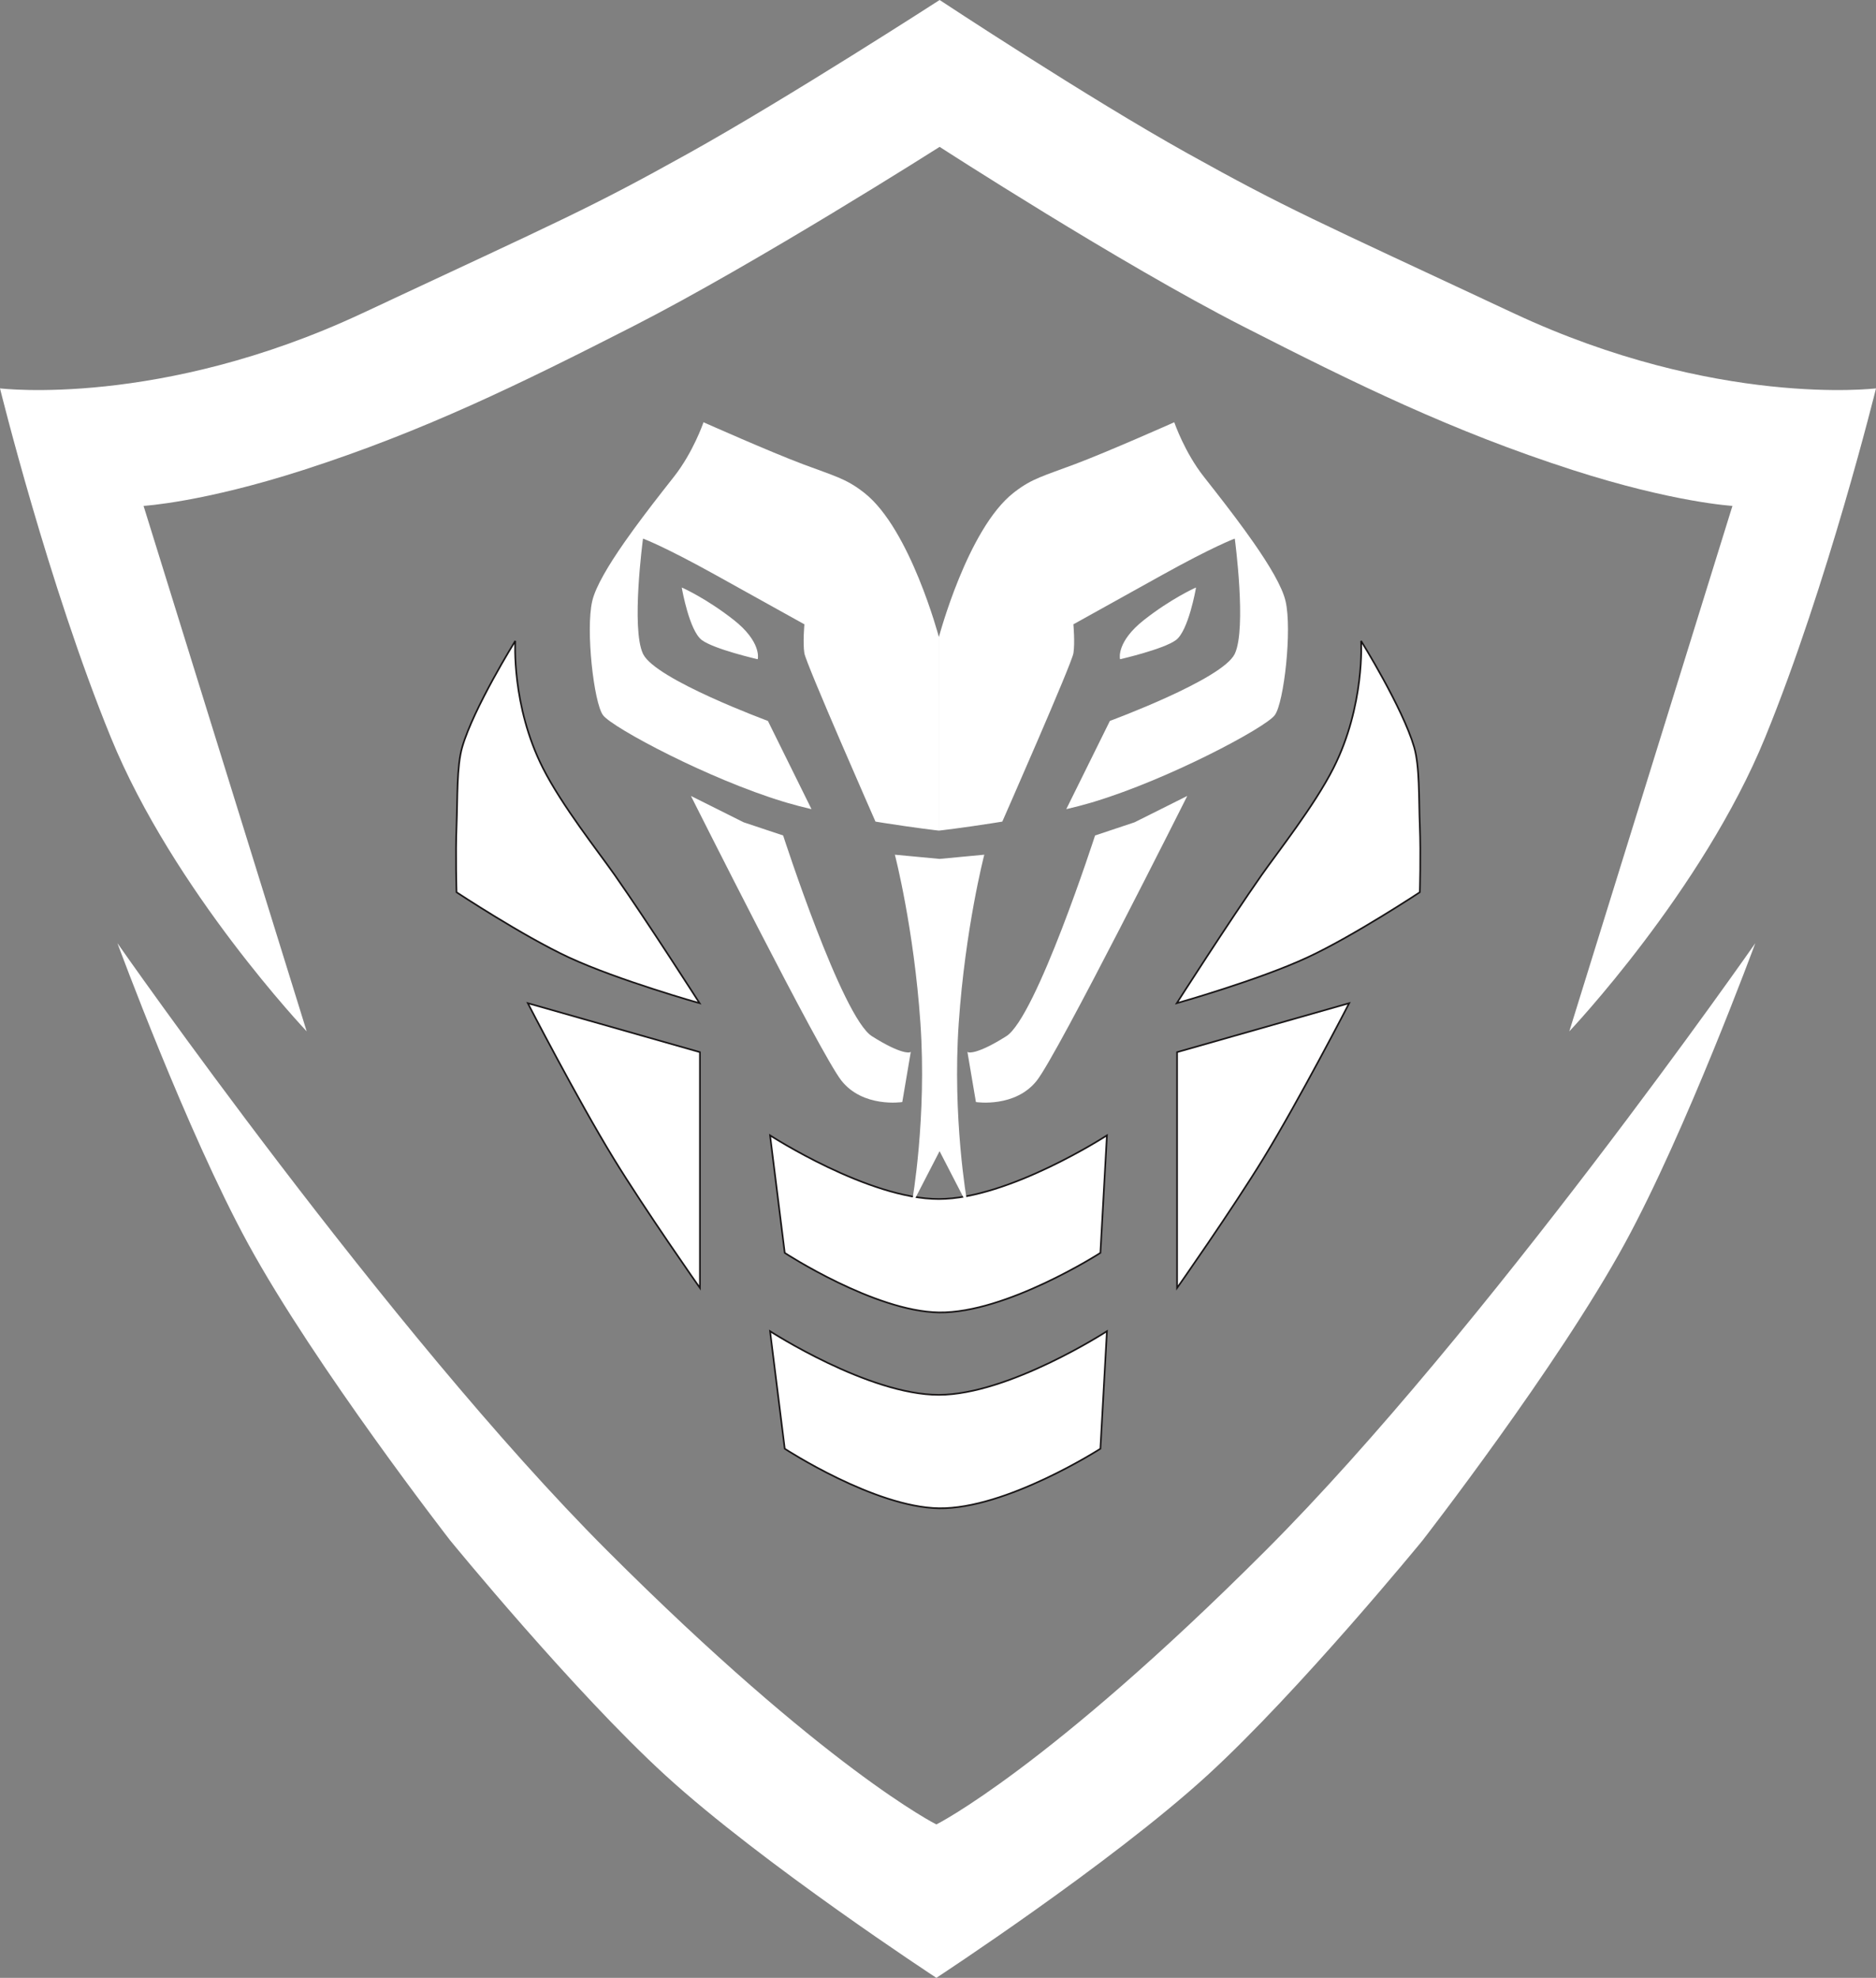 <svg width="575" height="606" viewBox="0 0 575 606" fill="none" xmlns="http://www.w3.org/2000/svg">
<rect x="0" y="0" width="575" height="606" fill="#808080" stroke="none"/>
<path d="M288 0C288 0 333.505 30.034 364 47C394.495 63.967 402 67 464 96C526 125 575 119 575 119C575 119 560.227 179 541 226C521.773 273 481 316 481 316L531 155C531 155 513 153.987 482 144C445.051 132.097 415.582 117.636 381 100C343.411 80.83 288 45 288 45C288 45 231.589 80.83 194 100C159.418 117.636 129.949 132.097 93 144C62 153.987 44 155 44 155L94 316C94 316 53.227 273 34 226C14.773 179 0 119 0 119C0 119 49 125 111 96C173 67 180.505 63.967 211 47C241.495 30.034 288 0 288 0Z" fill="white"/>
<path d="M538 289C538 289 516.773 346.613 498 381C477.394 418.744 436 472 436 472C436 472 398.156 518.268 370 544C340.365 571.083 287 606 287 606C287 606 233.635 571.083 204 544C175.844 518.268 138 472 138 472C138 472 96.606 418.744 76 381C57.227 346.613 36 289 36 289C36 289 119 408 186 475C253 542 287 559 287 559C287 559 321 542 388 475C455 408 538 289 538 289Z" fill="white"/>
<path d="M227.932 251.951L240.038 255.986L240.077 256.106L239.838 256.184C240.063 256.111 240.076 256.107 240.077 256.107V256.109C240.077 256.111 240.079 256.113 240.08 256.116C240.082 256.123 240.085 256.133 240.089 256.146C240.098 256.173 240.111 256.213 240.128 256.266C240.163 256.371 240.214 256.528 240.281 256.732C240.415 257.141 240.612 257.741 240.867 258.507C241.377 260.039 242.116 262.235 243.032 264.888C244.863 270.194 247.401 277.329 250.228 284.646C253.055 291.965 256.169 299.462 259.152 305.492C260.644 308.507 262.101 311.151 263.47 313.221C264.845 315.298 266.114 316.77 267.222 317.473C271.835 320.394 274.751 321.632 276.501 322.141C277.376 322.395 277.956 322.466 278.31 322.477C278.486 322.482 278.607 322.471 278.678 322.461C278.714 322.456 278.738 322.451 278.751 322.448L278.761 322.445L279.155 322.311L279.084 322.726L276.584 337.476L276.554 337.654L276.376 337.681L276.338 337.434L276.375 337.681L276.373 337.682C276.371 337.682 276.368 337.682 276.365 337.683C276.359 337.683 276.35 337.685 276.338 337.687C276.315 337.69 276.28 337.694 276.236 337.699C276.146 337.71 276.013 337.725 275.844 337.741C275.506 337.773 275.015 337.81 274.408 337.828C273.193 337.864 271.505 337.824 269.612 337.524C265.827 336.925 261.195 335.281 257.892 331.088C257.067 330.04 255.733 327.9 254.04 324.974C252.343 322.042 250.275 318.305 247.978 314.057C243.383 305.558 237.866 295.001 232.553 284.704C227.241 274.407 222.131 264.367 218.35 256.902C216.46 253.17 214.9 250.081 213.814 247.925C213.271 246.847 212.846 246.002 212.557 245.427C212.413 245.139 212.303 244.919 212.228 244.771C212.191 244.696 212.162 244.64 212.143 244.603C212.134 244.584 212.127 244.569 212.123 244.56C212.12 244.555 212.118 244.551 212.117 244.549L212.116 244.547C212.119 244.545 212.146 244.53 212.338 244.434L212.115 244.546L211.778 243.874L227.932 251.951ZM363.562 244.546L363.338 244.434C363.542 244.536 363.56 244.546 363.561 244.547L363.56 244.549C363.559 244.551 363.556 244.555 363.554 244.56C363.55 244.569 363.543 244.584 363.534 244.603C363.515 244.64 363.486 244.697 363.449 244.771C363.374 244.919 363.264 245.14 363.12 245.427C362.831 246.002 362.406 246.847 361.863 247.925C360.777 250.081 359.217 253.17 357.327 256.902C353.545 264.367 348.436 274.407 343.124 284.704C337.811 295.001 332.294 305.559 327.699 314.057C325.402 318.305 323.334 322.042 321.637 324.974C319.944 327.9 318.61 330.04 317.785 331.088C314.482 335.28 309.85 336.925 306.065 337.524C304.172 337.824 302.484 337.864 301.269 337.828C300.662 337.81 300.171 337.773 299.833 337.741C299.663 337.725 299.531 337.71 299.441 337.699C299.396 337.694 299.362 337.69 299.338 337.687C299.327 337.685 299.318 337.684 299.312 337.683C299.309 337.682 299.306 337.682 299.304 337.682L299.302 337.681L299.338 337.434L299.301 337.681L299.123 337.654L299.092 337.476L296.592 322.726L296.522 322.311L296.916 322.445L296.926 322.448C296.939 322.451 296.963 322.456 296.999 322.461C297.07 322.471 297.19 322.482 297.367 322.477C297.72 322.466 298.301 322.395 299.175 322.141C300.926 321.632 303.842 320.394 308.455 317.473C309.563 316.77 310.832 315.298 312.207 313.221C313.576 311.151 315.033 308.507 316.525 305.492C319.508 299.462 322.622 291.965 325.449 284.646C328.275 277.329 330.814 270.194 332.645 264.888C333.561 262.235 334.3 260.039 334.81 258.507C335.065 257.741 335.262 257.141 335.396 256.732C335.463 256.528 335.514 256.371 335.548 256.266C335.565 256.213 335.579 256.173 335.587 256.146C335.592 256.134 335.595 256.123 335.597 256.116C335.598 256.113 335.6 256.111 335.6 256.109V256.107C335.603 256.108 335.628 256.115 335.838 256.184L335.6 256.106L335.639 255.986L347.745 251.951L363.899 243.874L363.562 244.546ZM215.87 129.485H215.871C215.871 129.486 215.873 129.487 215.874 129.487C215.876 129.488 215.88 129.49 215.884 129.492C215.894 129.496 215.909 129.503 215.928 129.512C215.967 129.529 216.024 129.554 216.099 129.587C216.25 129.654 216.473 129.752 216.759 129.879C217.332 130.132 218.162 130.499 219.189 130.95C221.243 131.852 224.087 133.094 227.242 134.453C233.554 137.172 241.112 140.357 246.106 142.229C255.772 145.854 259.171 146.62 264.41 150.62L264.922 151.018C268.456 153.794 271.647 157.948 274.443 162.601C277.241 167.256 279.653 172.425 281.625 177.244C283.596 182.064 285.13 186.54 286.17 189.81C286.691 191.445 287.088 192.779 287.355 193.705C287.489 194.168 287.59 194.529 287.658 194.774C287.691 194.897 287.717 194.991 287.734 195.054C287.742 195.085 287.749 195.109 287.753 195.125C287.756 195.133 287.757 195.139 287.758 195.144C287.759 195.145 287.759 195.147 287.759 195.148V195.149L287.768 195.182V254.494L287.49 254.462L287.518 254.214C287.493 254.433 287.489 254.459 287.489 254.462H287.484C287.48 254.461 287.475 254.461 287.468 254.46C287.454 254.458 287.434 254.455 287.407 254.452C287.352 254.446 287.269 254.437 287.163 254.424C286.948 254.398 286.632 254.36 286.223 254.31C285.405 254.209 284.216 254.06 282.736 253.864C279.775 253.473 275.642 252.896 270.959 252.158C270.103 252.023 269.227 251.881 268.337 251.735L268.27 251.582L268.042 251.683C268.269 251.582 268.27 251.581 268.27 251.581L268.269 251.58C268.268 251.579 268.267 251.576 268.266 251.573C268.264 251.567 268.259 251.558 268.254 251.547C268.244 251.524 268.229 251.489 268.209 251.443C268.168 251.352 268.108 251.216 268.031 251.039C267.875 250.685 267.647 250.165 267.356 249.503C266.774 248.177 265.942 246.279 264.942 243.992C262.942 239.418 260.271 233.286 257.584 227.053C254.896 220.819 252.193 214.484 250.131 209.505C249.1 207.015 248.23 204.866 247.602 203.238C247.288 202.425 247.036 201.742 246.854 201.215C246.67 200.68 246.566 200.322 246.539 200.145C246.293 198.544 246.291 196.377 246.353 194.598C246.384 193.711 246.431 192.925 246.47 192.36C246.49 192.079 246.507 191.851 246.52 191.695C246.526 191.618 246.531 191.557 246.535 191.517C246.536 191.497 246.538 191.481 246.539 191.471C246.539 191.466 246.539 191.461 246.54 191.459V191.455L246.555 191.293L246.413 191.214L219.413 176.214C211.534 171.837 206.029 169.07 202.492 167.396C200.724 166.56 199.447 165.996 198.612 165.642C198.195 165.464 197.887 165.339 197.683 165.258C197.582 165.217 197.505 165.188 197.455 165.169C197.43 165.159 197.411 165.151 197.398 165.146C197.392 165.144 197.387 165.143 197.383 165.142C197.382 165.141 197.38 165.14 197.379 165.14H197.377L197.084 165.031L197.043 165.341L197.292 165.374C197.078 165.346 197.048 165.342 197.043 165.342V165.343C197.043 165.343 197.043 165.345 197.043 165.346C197.042 165.349 197.041 165.355 197.041 165.361C197.039 165.374 197.036 165.395 197.033 165.42C197.026 165.471 197.016 165.549 197.003 165.648C196.978 165.849 196.941 166.144 196.895 166.521C196.803 167.277 196.677 168.366 196.536 169.696C196.254 172.357 195.916 175.986 195.69 179.857C195.464 183.728 195.352 187.848 195.521 191.486C195.69 195.114 196.141 198.302 197.064 200.288L197.159 200.479C197.66 201.441 198.588 202.45 199.808 203.479C201.114 204.581 202.775 205.723 204.659 206.869C208.426 209.162 213.104 211.487 217.664 213.566C222.224 215.647 226.672 217.484 229.979 218.802C231.632 219.46 233.001 219.989 233.957 220.354C234.434 220.535 234.808 220.676 235.063 220.771C235.19 220.819 235.289 220.855 235.355 220.88C235.357 220.881 235.359 220.881 235.361 220.882L248.73 247.924C246.087 247.302 243.545 246.646 241.198 245.954L240.096 245.624C228.672 242.148 215.779 236.583 205.309 231.389C199.905 228.707 195.142 226.123 191.556 223.973C189.764 222.898 188.262 221.929 187.122 221.11C185.99 220.298 185.187 219.616 184.817 219.111C184.45 218.61 184.099 217.822 183.768 216.832C183.436 215.836 183.117 214.616 182.819 213.235C182.223 210.474 181.71 207.058 181.347 203.489C180.623 196.362 180.493 188.576 181.525 184.157C182.044 181.935 183.298 179.176 185.018 176.115C186.74 173.051 188.939 169.668 191.361 166.196C194.993 160.988 199.132 155.569 202.925 150.707L206.572 146.06C209.508 142.33 211.749 138.223 213.256 135.045C214.01 133.457 214.579 132.101 214.959 131.145C215.15 130.666 215.294 130.287 215.389 130.028C215.437 129.899 215.473 129.8 215.497 129.733C215.508 129.7 215.517 129.674 215.523 129.657C215.526 129.649 215.528 129.643 215.53 129.639C215.53 129.637 215.53 129.635 215.531 129.634L215.532 129.633L215.621 129.375L215.87 129.485ZM360.014 129.633L360.015 129.634C360.015 129.635 360.016 129.637 360.016 129.639C360.018 129.643 360.02 129.649 360.023 129.657C360.029 129.674 360.037 129.7 360.049 129.733C360.073 129.8 360.109 129.899 360.157 130.028C360.252 130.287 360.396 130.666 360.586 131.145C360.967 132.101 361.536 133.457 362.29 135.045C363.797 138.223 366.038 142.33 368.974 146.06L372.621 150.707C376.414 155.569 380.553 160.988 384.185 166.196C386.607 169.668 388.806 173.051 390.528 176.115C392.248 179.176 393.502 181.935 394.021 184.157C395.053 188.576 394.923 196.362 394.199 203.489C393.836 207.058 393.323 210.474 392.727 213.235C392.429 214.615 392.11 215.836 391.778 216.832C391.447 217.822 391.096 218.61 390.729 219.111C390.359 219.616 389.556 220.299 388.424 221.11C387.284 221.929 385.782 222.898 383.99 223.973C380.404 226.123 375.641 228.708 370.237 231.389C359.767 236.583 346.874 242.148 335.45 245.624L334.348 245.954C332.001 246.646 329.459 247.302 326.816 247.924L340.185 220.882C340.187 220.881 340.189 220.881 340.191 220.88C340.257 220.855 340.356 220.819 340.483 220.771C340.738 220.676 341.112 220.535 341.589 220.354C342.545 219.989 343.914 219.46 345.567 218.802C348.873 217.484 353.322 215.647 357.882 213.566C362.442 211.487 367.12 209.162 370.887 206.869C372.77 205.723 374.432 204.581 375.738 203.479C376.957 202.45 377.886 201.441 378.387 200.479L378.482 200.288C379.405 198.302 379.856 195.114 380.025 191.486C380.194 187.848 380.081 183.728 379.856 179.857C379.63 175.986 379.292 172.357 379.01 169.696C378.869 168.367 378.743 167.277 378.651 166.521C378.605 166.144 378.568 165.849 378.543 165.648C378.53 165.549 378.52 165.471 378.513 165.42C378.51 165.395 378.507 165.374 378.505 165.361C378.505 165.355 378.504 165.349 378.503 165.346L378.502 165.343V165.342C378.498 165.342 378.464 165.346 378.254 165.374L378.502 165.341L378.461 165.031L378.168 165.14H378.167C378.166 165.14 378.164 165.141 378.163 165.142C378.159 165.143 378.154 165.144 378.148 165.146C378.135 165.151 378.116 165.159 378.091 165.169C378.041 165.188 377.964 165.218 377.863 165.258C377.659 165.339 377.351 165.465 376.934 165.642C376.099 165.996 374.822 166.56 373.054 167.396C369.517 169.07 364.012 171.837 356.133 176.214L329.133 191.214L328.991 191.293L329.006 191.455V191.459C329.007 191.461 329.007 191.466 329.007 191.471C329.008 191.481 329.01 191.497 329.011 191.517C329.015 191.557 329.02 191.618 329.026 191.695C329.039 191.851 329.056 192.079 329.076 192.36C329.115 192.925 329.162 193.711 329.193 194.598C329.255 196.377 329.253 198.544 329.007 200.145C328.98 200.322 328.876 200.68 328.692 201.215C328.51 201.742 328.258 202.425 327.944 203.238C327.316 204.866 326.445 207.016 325.415 209.505C323.353 214.484 320.65 220.819 317.962 227.053C315.275 233.286 312.604 239.418 310.604 243.992C309.604 246.279 308.772 248.177 308.19 249.503C307.899 250.165 307.671 250.685 307.515 251.039C307.437 251.216 307.378 251.352 307.337 251.443C307.317 251.489 307.302 251.524 307.292 251.547C307.287 251.558 307.282 251.567 307.28 251.573C307.279 251.576 307.278 251.579 307.277 251.58L307.276 251.581C307.276 251.582 307.288 251.587 307.504 251.683L307.276 251.582L307.209 251.735C306.319 251.881 305.443 252.023 304.586 252.158C299.904 252.896 295.771 253.473 292.81 253.864C291.33 254.06 290.141 254.209 289.323 254.31C288.914 254.36 288.598 254.398 288.383 254.424C288.277 254.437 288.194 254.446 288.139 254.452C288.112 254.455 288.091 254.458 288.078 254.46C288.071 254.461 288.065 254.462 288.062 254.462H288.057C288.057 254.459 288.053 254.433 288.028 254.214L288.056 254.462L287.778 254.494V195.182L287.787 195.149V195.148C287.787 195.147 287.787 195.145 287.788 195.144C287.789 195.139 287.79 195.133 287.793 195.125C287.797 195.109 287.804 195.085 287.812 195.054C287.829 194.991 287.854 194.896 287.888 194.774C287.956 194.529 288.057 194.168 288.191 193.705C288.458 192.779 288.855 191.444 289.376 189.81C290.416 186.54 291.95 182.064 293.921 177.244C295.893 172.425 298.305 167.256 301.103 162.601C303.899 157.948 307.09 153.794 310.624 151.018L311.136 150.62C316.375 146.62 319.774 145.854 329.44 142.229C334.434 140.357 341.992 137.172 348.304 134.453C351.459 133.094 354.303 131.852 356.357 130.95C357.384 130.499 358.214 130.132 358.787 129.879C359.073 129.752 359.296 129.654 359.447 129.587C359.521 129.554 359.579 129.529 359.618 129.512C359.637 129.503 359.652 129.496 359.662 129.492C359.666 129.49 359.67 129.488 359.672 129.487C359.673 129.487 359.675 129.486 359.675 129.485H359.676L359.925 129.375L360.014 129.633ZM209.393 180.204V180.205H209.394C209.395 180.205 209.397 180.206 209.399 180.207C209.403 180.209 209.408 180.212 209.415 180.215C209.429 180.221 209.451 180.23 209.479 180.243C209.535 180.269 209.617 180.308 209.725 180.359C209.941 180.462 210.259 180.614 210.665 180.818C211.477 181.226 212.645 181.839 214.071 182.653C216.923 184.283 220.808 186.727 224.945 189.986C229.098 193.259 230.942 196.169 231.743 198.281C232.142 199.336 232.281 200.19 232.318 200.784C232.336 201.081 232.329 201.313 232.317 201.474C232.311 201.553 232.303 201.616 232.297 201.659C232.294 201.68 232.292 201.698 232.29 201.71C232.289 201.716 232.287 201.721 232.287 201.725C232.286 201.726 232.287 201.728 232.287 201.729L232.286 201.73V201.731L232.235 201.984L231.984 201.926H231.982C231.98 201.925 231.978 201.924 231.975 201.924C231.969 201.922 231.959 201.92 231.947 201.917C231.922 201.911 231.884 201.903 231.836 201.892C231.74 201.869 231.598 201.835 231.417 201.791C231.053 201.703 230.529 201.575 229.889 201.413C228.61 201.088 226.864 200.627 225.001 200.079C223.139 199.531 221.155 198.896 219.401 198.225C217.652 197.556 216.109 196.842 215.143 196.134C214.152 195.407 213.286 194.045 212.544 192.456C211.799 190.858 211.161 188.993 210.644 187.222C210.126 185.449 209.727 183.762 209.457 182.521C209.321 181.9 209.218 181.389 209.149 181.033C209.114 180.856 209.088 180.717 209.071 180.622C209.062 180.575 209.056 180.538 209.051 180.514C209.049 180.502 209.048 180.492 209.046 180.485C209.046 180.483 209.045 180.48 209.044 180.479V180.477C209.046 180.476 209.064 180.473 209.291 180.433L209.044 180.476L208.962 180.012L209.393 180.204ZM366.501 180.476L366.255 180.433C366.478 180.472 366.499 180.476 366.501 180.477V180.479C366.501 180.48 366.5 180.483 366.5 180.485C366.498 180.492 366.497 180.502 366.495 180.514C366.49 180.538 366.484 180.575 366.475 180.622C366.458 180.717 366.431 180.856 366.397 181.033C366.328 181.389 366.224 181.9 366.089 182.521C365.819 183.762 365.419 185.449 364.902 187.222C364.385 188.993 363.747 190.858 363.001 192.456C362.26 194.045 361.394 195.407 360.403 196.134C359.437 196.842 357.894 197.556 356.145 198.225C354.391 198.896 352.407 199.531 350.544 200.079C348.682 200.627 346.936 201.088 345.657 201.413C345.017 201.575 344.493 201.703 344.129 201.791C343.948 201.835 343.806 201.869 343.71 201.892C343.662 201.903 343.624 201.911 343.599 201.917C343.587 201.92 343.577 201.922 343.571 201.924C343.568 201.924 343.565 201.925 343.564 201.926H343.562L343.311 201.984L343.26 201.731V201.73L343.259 201.729C343.259 201.728 343.259 201.726 343.259 201.725C343.259 201.721 343.257 201.716 343.256 201.71C343.254 201.698 343.252 201.68 343.249 201.659C343.243 201.616 343.235 201.553 343.229 201.474C343.217 201.313 343.21 201.081 343.228 200.784C343.265 200.19 343.404 199.336 343.803 198.281C344.604 196.169 346.448 193.258 350.601 189.986C354.737 186.727 358.623 184.283 361.475 182.653C362.901 181.839 364.069 181.226 364.881 180.818C365.287 180.615 365.605 180.462 365.821 180.359C365.928 180.308 366.011 180.269 366.067 180.243C366.095 180.23 366.117 180.221 366.131 180.215C366.138 180.212 366.143 180.209 366.147 180.207C366.149 180.206 366.151 180.206 366.152 180.205H366.153V180.204L366.584 180.012L366.501 180.476Z" fill="white"/>
<path d="M157.929 196.375C157.929 196.375 156.7 216.203 166.429 235.375C172.307 246.957 183.344 260.875 188.429 268.125C198.25 282.125 214.429 307.375 214.429 307.375C214.429 307.375 189.446 300.332 174.429 293.375C160.299 286.827 139.929 273.375 139.929 273.375C139.929 273.375 139.588 261.814 139.929 253.125C140.271 244.435 139.929 234.874 141.679 228.875C145.179 216.875 157.929 196.375 157.929 196.375Z" fill="white" stroke="#181516" stroke-width="0.5"/>
<path d="M417.18 196.375C417.18 196.375 418.409 216.203 408.68 235.375C402.803 246.957 391.766 260.875 386.68 268.125C376.859 282.125 360.68 307.375 360.68 307.375C360.68 307.375 385.664 300.332 400.68 293.375C414.81 286.827 435.18 273.375 435.18 273.375C435.18 273.375 435.522 261.814 435.18 253.125C434.838 244.435 435.18 234.874 433.43 228.875C429.93 216.875 417.18 196.375 417.18 196.375Z" fill="white" stroke="#181516" stroke-width="0.5"/>
<path d="M214.527 322.375V394.625C214.527 394.625 197.764 370.789 188.027 354.875C176.966 336.796 161.777 307.375 161.777 307.375L214.527 322.375Z" fill="white" stroke="#181516" stroke-width="0.5"/>
<path d="M360.777 322.375V394.625C360.777 394.625 377.54 370.789 387.277 354.875C398.339 336.796 413.527 307.375 413.527 307.375L360.777 322.375Z" fill="white" stroke="#181516" stroke-width="0.5"/>
<path d="M287.777 367.375C266.181 367.409 236.027 347.875 236.027 347.875L240.527 383.875C240.527 383.875 267.999 401.821 287.777 402.125C308.378 402.441 337.277 383.875 337.277 383.875L339.277 347.875C339.277 347.875 309.283 367.34 287.777 367.375Z" fill="white" stroke="#181516" stroke-width="0.5"/>
<path d="M287.777 427.375C266.181 427.409 236.027 407.875 236.027 407.875L240.527 443.875C240.527 443.875 267.999 461.821 287.777 462.125C308.378 462.441 337.277 443.875 337.277 443.875L339.277 407.875C339.277 407.875 309.283 427.34 287.777 427.375Z" fill="white" stroke="#181516" stroke-width="0.5"/>
<path d="M301.601 262.219V262.22C301.6 262.221 301.6 262.222 301.6 262.223C301.599 262.226 301.598 262.23 301.597 262.235C301.594 262.245 301.589 262.262 301.584 262.283C301.573 262.325 301.557 262.39 301.536 262.474C301.494 262.643 301.431 262.896 301.351 263.228C301.19 263.892 300.958 264.873 300.673 266.141C300.103 268.677 299.323 272.362 298.479 276.952C296.793 286.132 294.857 298.936 293.857 313.424C292.859 327.907 293.483 341.519 294.357 351.51C294.794 356.505 295.294 360.595 295.685 363.435C295.88 364.855 296.047 365.963 296.166 366.715C296.225 367.091 296.272 367.379 296.305 367.572C296.321 367.668 296.333 367.742 296.342 367.791C296.346 367.815 296.349 367.833 296.352 367.845C296.353 367.851 296.353 367.856 296.354 367.859C296.354 367.86 296.354 367.861 296.354 367.862V367.863C296.355 367.863 296.355 367.863 296.108 367.907L296.354 367.864L295.887 368.021L287.983 352.708L280.08 368.021L279.612 367.864L279.858 367.907C279.612 367.863 279.612 367.863 279.612 367.863V367.862C279.613 367.861 279.613 367.86 279.613 367.859C279.614 367.856 279.614 367.851 279.615 367.845C279.617 367.833 279.621 367.815 279.625 367.791C279.633 367.742 279.646 367.668 279.662 367.572C279.694 367.379 279.741 367.091 279.801 366.715C279.92 365.963 280.087 364.855 280.282 363.435C280.672 360.595 281.172 356.505 281.609 351.51C282.484 341.519 283.108 327.907 282.109 313.424C281.11 298.936 279.174 286.132 277.487 276.952C276.644 272.362 275.864 268.677 275.294 266.141C275.009 264.873 274.777 263.892 274.616 263.228C274.536 262.896 274.473 262.643 274.431 262.474C274.41 262.39 274.394 262.325 274.383 262.283C274.377 262.262 274.373 262.245 274.37 262.235C274.369 262.23 274.368 262.226 274.367 262.223C274.367 262.222 274.366 262.221 274.366 262.22V262.219L274.277 261.875L274.632 261.908L287.882 263.158L287.983 263.167L288.085 263.158L301.335 261.908L301.689 261.875L301.601 262.219Z" fill="white"/>
</svg>
